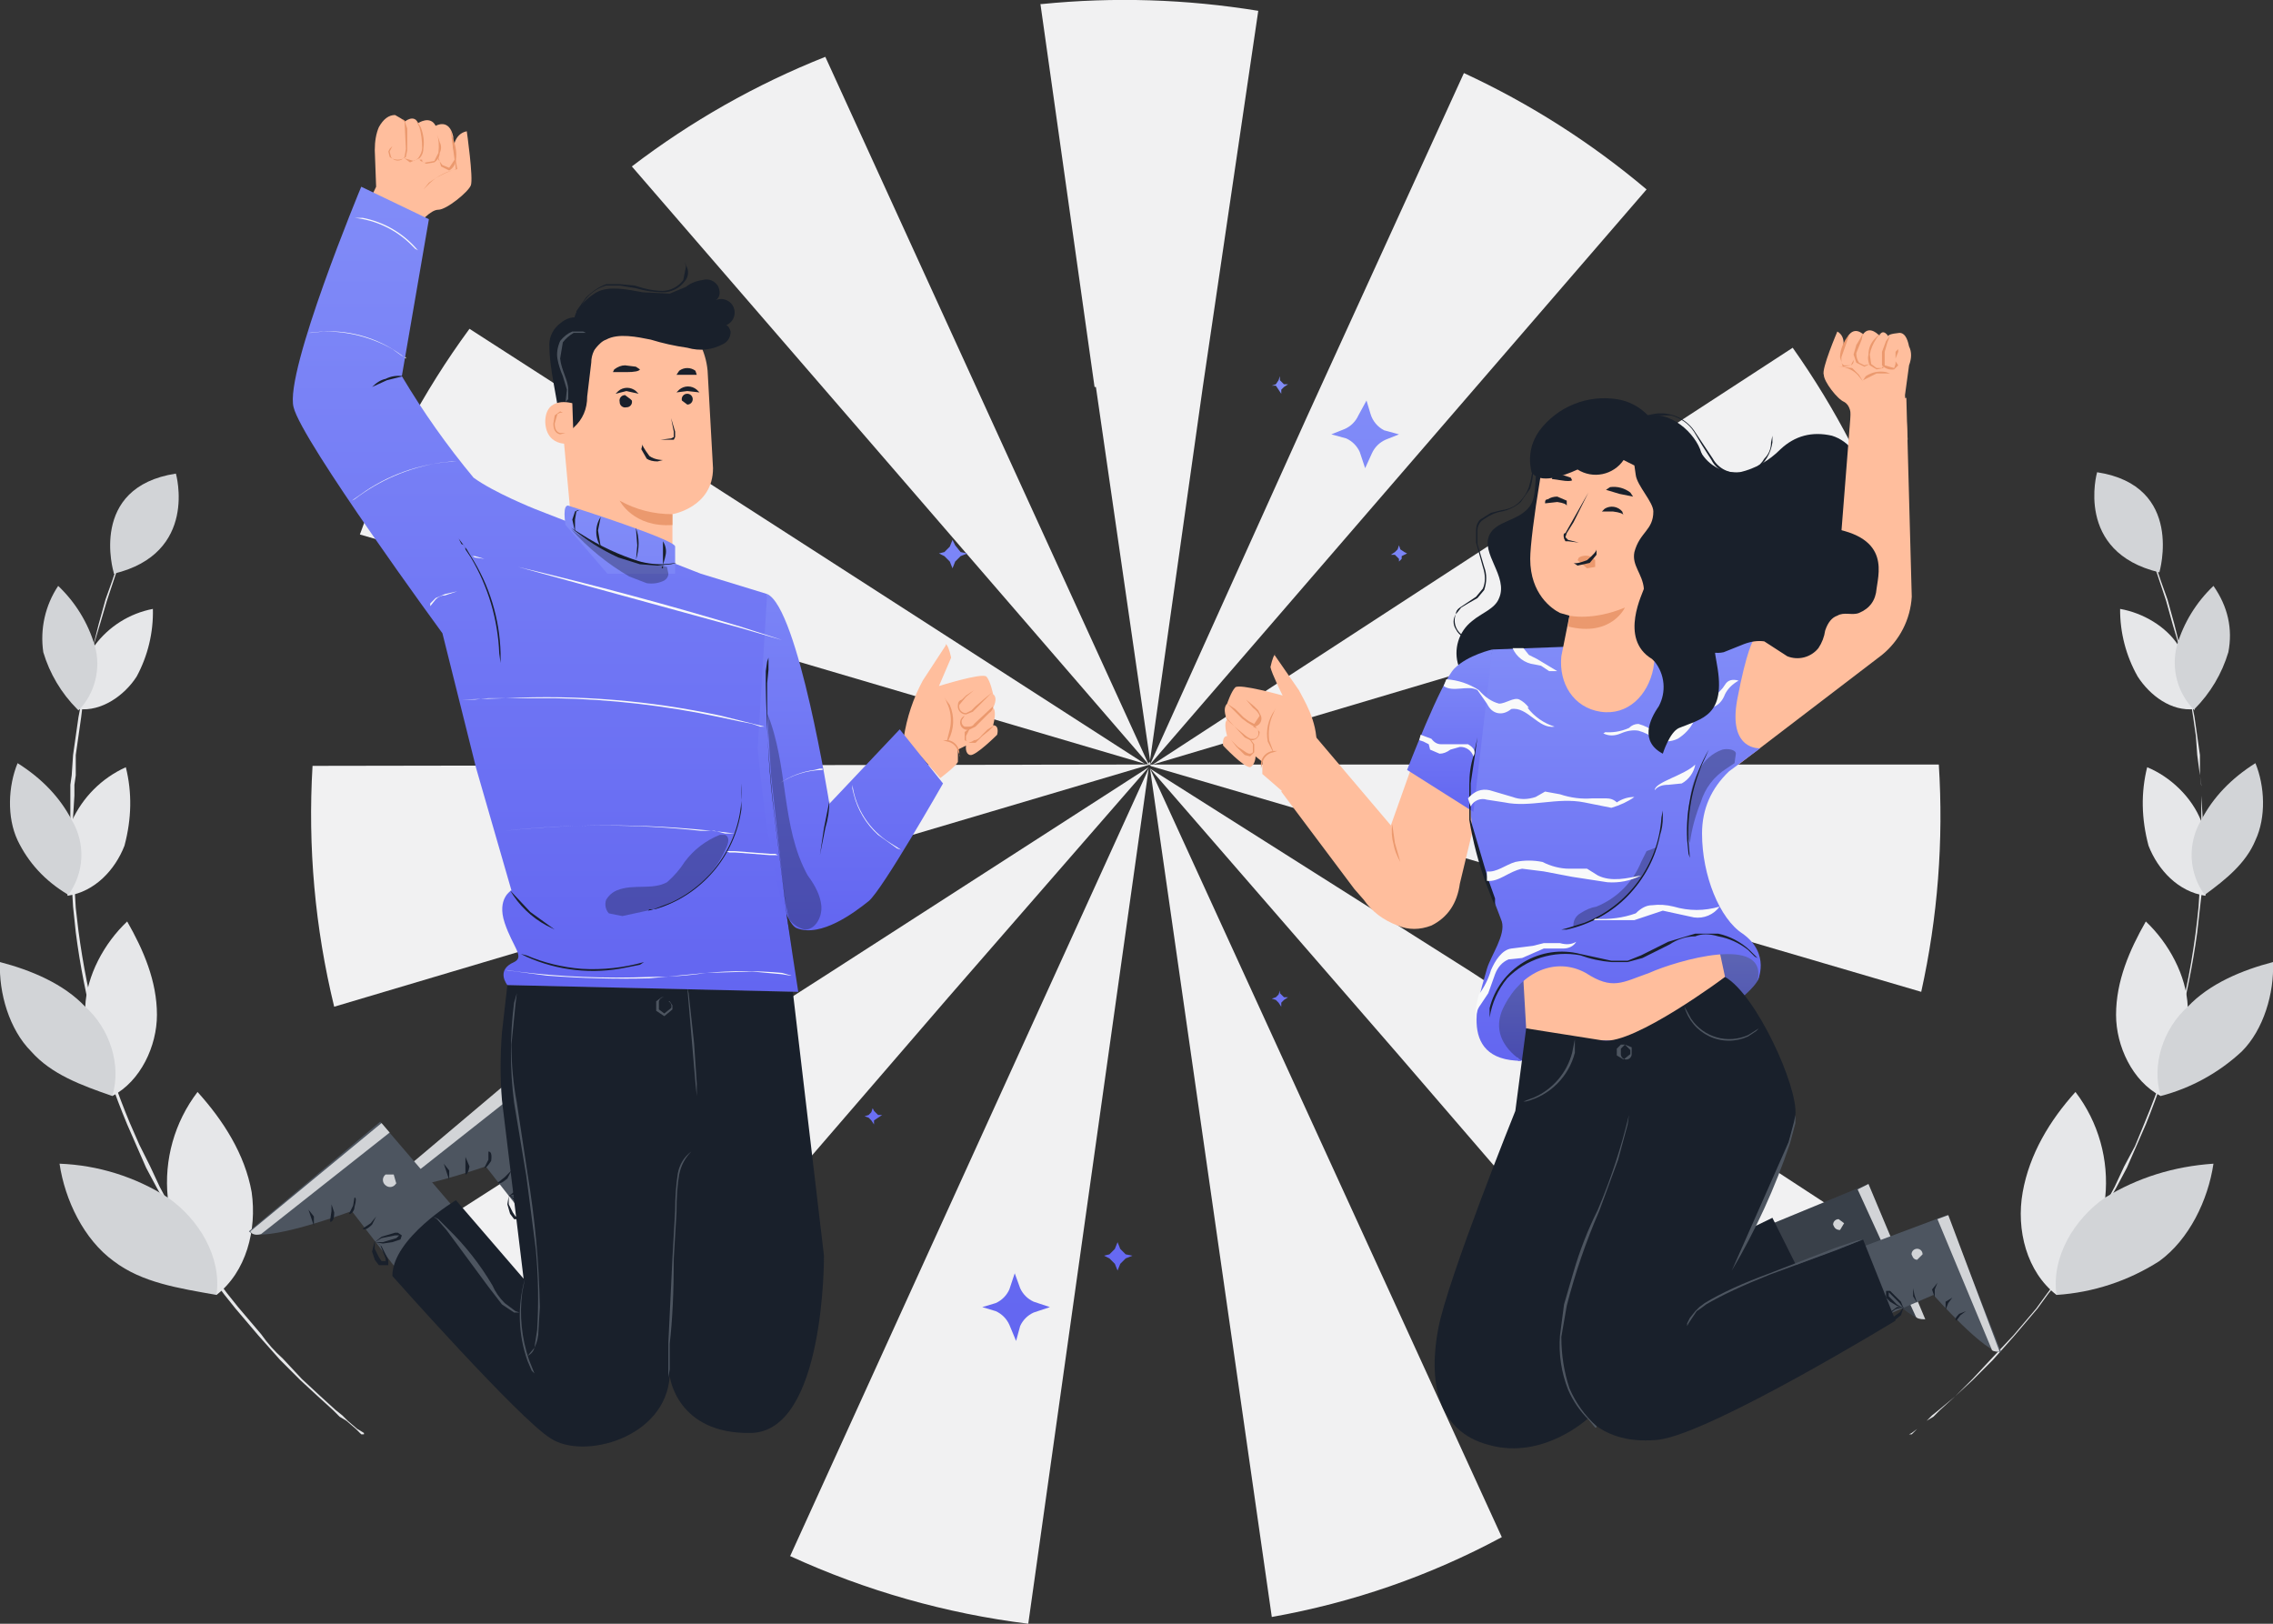 <svg width="168" height="120" viewBox="0 0 168 120" fill="none" xmlns="http://www.w3.org/2000/svg">
<rect x="0" y="0" width="168" height="120" fill="#333333" stroke="none"/>
<g clip-path="url(#clip0_5_889)">
<path d="M141.1 106H141.3L141.7 105.6L142.4 105L142.8 104.6L143.3 104.2L144.5 103.2L145.8 101.9L147.2 100.4L148.8 98.7L150.5 96.7L151.3 95.6L152.2 94.4L153 93.2L153.4 92.6L153.9 91.9L154.7 90.6L155.5 89.2L156.3 87.7L157 86.2L157.8 84.7L158.5 83C160.63 77.898 161.978 72.504 162.5 67L162.6 65.4V63.7L162.7 62V58.1L162.6 57.3L162.4 55.8L162.3 54.4L162.1 53L161.7 50.5L161.2 48.2L160.6 46.2L160.1 44.4L159.6 42.9L159.4 42.3L158.9 40.9L159.3 41.7L159.5 42.3L159.7 42.9L160.2 44.3L160.7 46.1L161.2 48.1L161.7 50.4L162.2 53L162.4 54.4L162.6 55.8V57.3L162.7 58V58.8L162.8 60.4V65.4L162.6 67.1L162.4 68.9C161.733 73.767 160.467 78.5 158.6 83.1L157.9 84.7L157.2 86.3L156.4 87.8L155.6 89.2L154.8 90.7L153.9 92L153.5 92.6L153.1 93.3L152.3 94.5L151.4 95.6L150.6 96.7L148.9 98.7L147.3 100.5L145.8 102L144.5 103.2L143.4 104.2L142.9 104.7L142.4 105L141.7 105.6L141.3 105.9L141.1 106Z" fill="#E6E7E9"/>
<path d="M152 95.7C149.8 94 149 90.9 149.5 88.1C150 85.3 151.5 82.8 153.4 80.7C155.099 82.925 155.886 85.715 155.6 88.5C155.3 91.2 153.7 93.4 152 95.7Z" fill="#E6E7E9"/>
<path d="M152 95.7C151.6 92.9 153.3 90.1 155.6 88.5C158 87.033 160.667 86.2 163.6 86C163.2 88.7 161.8 91.6 159.6 93.2C157.319 94.663 154.704 95.524 152 95.7Z" fill="#D2D4D7"/>
<path d="M159.7 81C157.6 79.9 156.4 77.3 156.4 75C156.4 72.5 157.4 70.2 158.6 68.1C160.3 69.7 161.6 72.1 161.7 74.4C161.567 76.667 160.9 78.867 159.7 81Z" fill="#E6E7E9"/>
<path d="M159.7 81C159 78.7 159.9 76 161.7 74.4C163.3 72.7 165.7 71.7 168 71.1C168.1 73.4 167.3 76.1 165.7 77.7C164.004 79.28 161.942 80.414 159.7 81Z" fill="#D2D4D7"/>
<path d="M163 66.2C161 65.9 159.5 64.3 158.8 62.5C158.267 60.5 158.233 58.567 158.7 56.7C160.4 57.4 162 58.9 162.7 60.7C163.4 62.5 163.2 64.2 163 66.2Z" fill="#E6E7E9"/>
<path d="M163 66.2C162.396 65.403 162.044 64.444 161.991 63.446C161.938 62.448 162.184 61.456 162.7 60.6C163.567 58.933 164.9 57.533 166.7 56.4C167.4 58.1 167.5 60.4 166.7 62.1C166 63.8 164.5 65 163 66.1" fill="#D2D4D7"/>
<path d="M162.2 52.4C160.5 52.6 158.9 51.4 158 50C157.136 48.476 156.688 46.752 156.7 45C158.4 45.3 160.1 46.3 161 47.7C161.78 49.144 162.192 50.759 162.2 52.4Z" fill="#E6E7E9"/>
<path d="M162.2 52.5C161.583 51.883 161.139 51.115 160.911 50.273C160.683 49.431 160.679 48.544 160.9 47.7C161.399 46.022 162.33 44.505 163.6 43.3C164.667 44.833 165.033 46.467 164.7 48.2C164.227 49.785 163.368 51.228 162.2 52.4M159.6 42.3C159.6 42.3 161.5 35.9 155 34.9C155 34.9 153.3 40.8 159.6 42.3Z" fill="#D2D4D7"/>
<path d="M76.9 0.3L80.9 28.6H81L85 56.2L88.9 28.6L93 0.8C87.667 -0.067 82.333 -0.233 77 0.3M121.7 14C117.604 10.543 113.064 7.651 108.2 5.4L96.6 30.8L85 56.5L121.7 14Z" fill="#F1F1F2"/>
<path d="M58 48.6L84.8 56.5H84.7H84.9L85.1 56.6H85L112 64.5L142 73.3C143.221 67.789 143.659 62.133 143.3 56.5H85H85.2H85.1H85.3H85.2L140 40.2C138.2 35.067 135.7 30.233 132.5 25.7L85.2 56.5H85V56.3L84.9 56.4V56.5L84.8 56.3V56.5H84.7L34.7 24.3C31.283 28.951 28.555 34.07 26.6 39.5L58 48.6Z" fill="#F1F1F2"/>
<path d="M66.5 35.2L84.9 56.5L73.2 30.9L61 4.2C55.884 6.231 51.073 8.957 46.7 12.3L66.5 35.2ZM108.7 71.8L85 56.8L103.4 78L125.2 103.3C129.4 99.3 132.933 94.7 135.8 89.5L108.7 71.8ZM84.9 56.7L61.3 71.9L31.5 91C34.633 96.333 38.5 101 43.1 105L70.1 73.7L84.9 56.7ZM58 64.5L85 56.5L23.1 56.6C22.742 62.58 23.281 68.58 24.7 74.4L58 64.5ZM84.9 56.8L58.4 115C63.977 117.557 69.912 119.243 76 120L84.9 56.8ZM85 56.8L94 119.5C100 118.433 105.667 116.467 111 113.6L85 56.8Z" fill="#F1F1F2"/>
<path d="M26.9 106H26.7L26.3 105.6L25.6 105L25.1 104.7L24.6 104.2L23.5 103.2L22.2 102L20.7 100.5L19.1 98.7L17.4 96.7L16.6 95.7L15.7 94.5L14.9 93.3L14.5 92.6L14.1 92L13.2 90.6L12.4 89.2L11.6 87.8L10.8 86.3L10.1 84.7L9.4 83.1C7.504 78.558 6.226 73.782 5.6 68.9L5.4 67L5.3 65.3L5.2 63.6V58L5.3 57.3L5.4 55.8L5.6 54.4L5.8 53L6.3 50.4L6.8 48.1L7.3 46.1L7.8 44.3L8.3 42.9L8.5 42.3L8.7 41.7L9.1 40.9L8.8 41.8L8.6 42.3L8.4 42.9L7.9 44.4L7.4 46.1L6.8 48.1L6.3 50.5L6 53L5.8 54.4L5.6 55.8V57.3L5.5 58V58.8L5.4 60.4V63.7L5.5 65.4L5.6 67.1L5.8 68.8C6.467 73.8 7.733 78.533 9.6 83L10.3 84.6L11.1 86.2L11.8 87.7L12.6 89.2L13.4 90.6L14.3 91.9L14.7 92.6L15.1 93.2L15.9 94.4L16.8 95.6L17.6 96.6L19.3 98.6C19.767 99.267 20.3 99.867 20.9 100.4L22.3 101.9L23.7 103.2L24.8 104.2L25.3 104.6L25.7 105L26.4 105.6L26.9 105.9V106Z" fill="#E6E7E9"/>
<path d="M16 95.7C18.2 94 19 90.9 18.6 88.1C18.1 85.3 16.5 82.8 14.6 80.7C12.901 82.925 12.114 85.715 12.4 88.5C12.7 91.2 14.3 93.4 16 95.7Z" fill="#E6E7E9"/>
<path d="M16 95.7C16.4 92.9 14.7 90.1 12.4 88.5C10.003 86.971 7.241 86.108 4.4 86C4.8 88.7 6.2 91.6 8.4 93.2C10.5 94.8 13.2 95.2 16 95.7Z" fill="#D2D4D7"/>
<path d="M8.3 81C10.4 79.9 11.6 77.3 11.6 75C11.6 72.5 10.6 70.2 9.4 68.1C7.7 69.7 6.4 72.1 6.3 74.4C6.433 76.667 7.1 78.867 8.3 81Z" fill="#E6E7E9"/>
<path d="M8.3 81C9 78.7 8.1 76 6.3 74.4C4.7 72.7 2.3 71.7 -1.1256e-05 71.1C-0.1 73.4 0.7 76.1 2.3 77.7C3.8 79.4 6 80.2 8.3 81Z" fill="#D2D4D7"/>
<path d="M5 66.2C7 65.9 8.5 64.3 9.2 62.5C9.733 60.5 9.767 58.567 9.3 56.7C7.524 57.502 6.102 58.924 5.3 60.7C4.6 62.4 4.8 64.2 5 66.2Z" fill="#E6E7E9"/>
<path d="M5 66.2C5.604 65.403 5.956 64.444 6.009 63.446C6.062 62.448 5.816 61.456 5.3 60.6C4.433 58.933 3.1 57.533 1.3 56.4C0.6 58.1 0.5 60.4 1.3 62.1C2.1 63.767 3.333 65.1 5 66.1" fill="#D2D4D7"/>
<path d="M5.8 52.4C7.5 52.6 9.2 51.4 10.1 50C10.929 48.466 11.343 46.743 11.3 45C9.579 45.33 8.045 46.294 7 47.7C6.22 49.144 5.808 50.759 5.8 52.4Z" fill="#E6E7E9"/>
<path d="M5.8 52.5C7 51.3 7.5 49.4 7 47.7C6.501 46.022 5.57 44.505 4.3 43.3C3.34 44.741 2.948 46.487 3.2 48.2C3.673 49.785 4.532 51.228 5.7 52.4M8.4 42.3C8.4 42.3 6.5 36 13 35C13 35 14.7 40.9 8.4 42.4" fill="#D2D4D7"/>
<path d="M121.5 43.3C121.325 44.248 121.407 45.227 121.738 46.133C122.069 47.038 122.636 47.839 123.382 48.452C124.127 49.064 125.022 49.466 125.975 49.615C126.928 49.764 127.903 49.655 128.8 49.3C131.1 48.3 132.6 46 134.9 45.3L138 44.6C138.602 44.383 139.144 44.024 139.579 43.554C140.014 43.085 140.33 42.517 140.5 41.9C140.8 40.7 140.2 39.3 139 38.9C138.333 38.7 137.733 38.4 137.2 38C136.6 37.2 137.3 36.2 137.5 35.3C137.7 33.9 136.7 32.6 135.4 32.2C133.933 31.867 132.667 32.2 131.6 33.2C130.733 34.067 129.733 34.633 128.6 34.9C128.023 34.957 127.443 34.845 126.928 34.579C126.413 34.313 125.987 33.903 125.7 33.4" fill="#19202B"/>
<path d="M131 32.2V32.7C130.944 33.097 130.808 33.478 130.602 33.821C130.396 34.165 130.123 34.464 129.8 34.7L128.8 35.1C128.267 35.1 127.833 35.033 127.5 34.9C127.033 34.7 126.7 34.4 126.5 34L125.8 32.9L125.2 31.9C124.8 31.3 124.233 30.9 123.5 30.7H121.7L122.2 30.6C122.762 30.493 123.344 30.549 123.875 30.762C124.407 30.974 124.867 31.335 125.2 31.8L126.6 33.9C126.802 34.265 127.113 34.557 127.49 34.737C127.866 34.916 128.289 34.973 128.7 34.9C129.046 34.894 129.384 34.799 129.682 34.624C129.98 34.449 130.227 34.199 130.4 33.9C130.733 33.567 130.9 33.167 130.9 32.7L131 32.2Z" fill="#19202B"/>
<path d="M136.8 30.4L135.8 43.1L127.1 48.7L128.5 56.5L139.1 48.4C139.745 47.875 140.273 47.221 140.652 46.481C141.031 45.741 141.251 44.93 141.3 44.1L140.9 29.4" fill="#FFBE9D"/>
<path d="M135.8 24.5C135.8 24.5 134.6 27.3 134.8 27.7C134.8 28.2 135.8 29.5 136.3 29.7C137.2 30.2 136.6 32 136.7 32.3L141 32.5L140.8 29.2L141.1 27C141.3 26.467 141.3 26 141.1 25.6C140.967 24.933 140.733 24.6 140.4 24.6C139.733 24.667 139.467 24.767 139.6 24.9C139.6 24.9 139.2 24.2 138.9 24.8C138.9 24.8 138.2 24 137.7 24.7C137.7 24.7 137 24 136.5 25L136.2 25.8C136.2 25.8 136.5 24.9 135.8 24.5Z" fill="#FFBE9D"/>
<path d="M137.7 28.2L137.3 27.7C137.105 27.501 136.872 27.345 136.613 27.242C136.355 27.139 136.078 27.09 135.8 27.1H136.1L136.9 27.2L137.4 27.7L137.7 28.2ZM140.3 25.8V26L140.1 26.5V26.7L140.3 27L140 27.3C139.837 27.328 139.669 27.316 139.512 27.264C139.355 27.211 139.213 27.121 139.1 27V26L139.4 25.2L139.7 24.8L139.5 25.3L139.3 26V27L140 27.2L140.1 26.9V26L140.3 25.8Z" fill="#EB996E"/>
<path d="M139.2 27V27.2L138.7 27.3L138.2 27C138.067 26.733 138.033 26.467 138.1 26.2C138.1 25.733 138.267 25.333 138.6 25L139 24.6L138.7 25C138.433 25.4 138.267 25.8 138.2 26.2L138.3 26.9L138.7 27.2H139.1L139.2 27Z" fill="#EB996E"/>
<path d="M138.2 26.9L137.8 27.1L137.2 26.8L137 26.2L137.2 25.5L137.5 25L137.7 24.6L137.6 25.1L137.2 26.1C137.2 26.367 137.267 26.6 137.4 26.8L137.8 27L138.2 26.9ZM137 26.5V26.7C137 26.833 136.933 26.933 136.8 27L136.2 27.1L136 26.4C136 26 136.133 25.567 136.4 25.1L136.7 24.7L136.1 26.4V26.7C136.1 26.833 136.167 26.933 136.3 27H136.8L137 26.6M139.7 27.6H138.7L137.7 28.1L137.9 27.8C138.34 27.505 138.88 27.397 139.4 27.5L139.7 27.6Z" fill="#EB996E"/>
<path d="M113 52C110.4 52.2 108.2 50.3 107.8 49.2C107.607 48.614 107.6 47.983 107.779 47.392C107.957 46.801 108.314 46.28 108.8 45.9C109.5 45.3 110.5 45 110.8 44.2C111.5 42.6 109.4 40.9 110.1 39.5C110.6 38.5 112.2 38.5 113 37.5C113.6 36.8 113.4 35.6 113.6 34.6C113.9 32.9 115.6 31.6 117.4 31.6C119.2 31.667 120.733 32.4 122 33.8C123.133 35.067 124.033 36.533 124.7 38.2C125.367 39.533 125.633 40.867 125.5 42.2C125.2 44.3 123.3 45.7 121.5 46.7C118.6 48.5 116.4 52.2 113 51.9" fill="#19202B"/>
<path d="M108.9 47.3H108.7L108.2 47.1C107.933 46.967 107.733 46.767 107.6 46.5C107.492 46.337 107.435 46.145 107.435 45.95C107.435 45.755 107.492 45.563 107.6 45.4C107.6 45.2 107.7 45.033 107.9 44.9L108.5 44.5L109.1 44.1L109.6 43.5C109.8 43.033 109.8 42.5 109.6 41.9L109.1 40.1V39.2C109.1 38.867 109.2 38.6 109.4 38.4L110.2 37.9L111 37.7C111.533 37.633 111.967 37.433 112.3 37.1C112.633 36.767 112.867 36.4 113 36C113.2 35.333 113.3 34.7 113.3 34.1C113.367 34.767 113.3 35.433 113.1 36.1L112.4 37.1C112.004 37.453 111.52 37.695 111 37.8C110.533 37.867 110.033 38.1 109.5 38.5C109.3 38.7 109.2 38.933 109.2 39.2V40.2L109.7 41.9C109.9 42.433 109.9 43 109.7 43.6L109.2 44.2L108.5 44.6L108 44.9L107.6 45.4C107.49 45.694 107.49 46.018 107.6 46.312C107.71 46.607 107.924 46.851 108.2 47L108.9 47.3Z" fill="#19202B"/>
<path d="M132.2 95.8L137.2 93.5C137.2 93.5 141.3 97.8 142.2 97.5L138.1 87.5L130.1 90.8L132.2 95.8Z" fill="#4D5560"/>
<path opacity="0.3" d="M132.2 95.8L137.2 93.5C137.2 93.5 141.3 97.8 142.2 97.5L138.1 87.5L130.1 90.8L132.2 95.8Z" fill="#0C1015"/>
<path d="M135.5 90.6C135.484 90.54 135.483 90.477 135.496 90.416C135.509 90.355 135.536 90.298 135.575 90.25C135.614 90.201 135.663 90.163 135.72 90.137C135.776 90.111 135.838 90.098 135.9 90.1L136.3 90.4L136 90.9C135.733 90.9 135.567 90.767 135.5 90.5M138.1 87.5L137.3 87.9L141.6 97.3C141.667 97.433 141.9 97.5 142.3 97.5L138.1 87.5Z" fill="#D2D4D7"/>
<path d="M137.2 93.6V93.1L137.4 92.5L137.1 93L137.2 93.6ZM138.1 94.5L138.3 94L138.6 93.6L138.1 93.9V94.5ZM139.6 94.6L139.1 94.8L138.9 95.3L139.3 94.9L139.6 94.6ZM136 94L135.8 93.5L135.7 93V93.6C135.833 93.933 135.933 94.067 136 94ZM135 94.5L134.8 94L134 93.2L133.7 93.3V93.8L134.5 94.3L135 94.5ZM135 94.5L134.5 94.2L133.8 93.6V93.4H134L134.6 94.1L135 94.5Z" fill="#19202B"/>
<path d="M135 94.4H134.5L133.8 95L133.6 95.5L133.9 95.6H134.1L134.4 95.4C134.6 95.4 134.733 95.267 134.8 95L135 94.4ZM135 94.4L134.7 94.8C134.7 95 134.567 95.133 134.3 95.2L134 95.3H133.8L133.9 95L134.6 94.5L135 94.4ZM132.8 93.6L131 90L127.7 91.6L124.5 97.8L132.8 93.6Z" fill="#19202B"/>
<path d="M137.8 97.9L142.9 95.7C142.9 95.7 146.9 100.2 147.9 99.9L143.9 89.8L135.9 92.8L137.8 97.9Z" fill="#4D5560"/>
<path d="M141.3 92.8C141.285 92.747 141.281 92.692 141.288 92.638C141.296 92.584 141.314 92.532 141.342 92.485C141.37 92.438 141.407 92.398 141.452 92.366C141.496 92.334 141.547 92.312 141.6 92.3C141.66 92.284 141.723 92.283 141.784 92.296C141.845 92.309 141.902 92.336 141.95 92.375C141.999 92.414 142.037 92.463 142.063 92.52C142.089 92.576 142.102 92.638 142.1 92.7L141.7 93.1C141.5 93.1 141.367 92.967 141.3 92.7M144 89.8L143.2 90.1L147.2 99.7C147.2 99.833 147.4 99.9 147.8 99.9L144 89.8Z" fill="#D2D4D7"/>
<path d="M143 95.9V95.3L143.2 94.8L142.8 95.3L143 95.9ZM143.8 96.8L144 96.3L144.3 95.9L143.8 96.2V96.8ZM145.3 96.9L144.8 97.1C144.533 97.367 144.467 97.533 144.6 97.6L144.9 97.2L145.3 96.9ZM141.7 96.3L141.5 95.7L141.4 95.2V95.8L141.7 96.3ZM140.7 96.7L140.5 96.2L139.7 95.4H139.4V95.9L139.7 96.2L140.2 96.5L140.7 96.7ZM140.7 96.7L140.2 96.4L139.6 95.8V95.5L139.7 95.6L140.4 96.3L140.7 96.7Z" fill="#19202B"/>
<path d="M140.7 96.6H140.2L139.4 97.2L139.3 97.6L139.5 97.8H139.7L140 97.6L140.5 97.2L140.7 96.6ZM140.7 96.6L140.4 97L139.7 97.5H139.5L139.6 97.2L139.8 97C140 96.8 140.167 96.7 140.3 96.7L140.7 96.6Z" fill="#19202B"/>
<path d="M112.2 78.4C112.2 78.4 124.9 76.6 127.5 74.7C130.1 72.8 130 72.2 130 72.2C130 72.2 130.4 70.2 128.8 69.9C127.2 69.6 119.8 71.7 119.8 71.7L115.3 70.7L111.7 72.7L109.2 75.7C109.2 75.7 109.9 77.5 110.9 77.8L112.2 78.2" fill="url(#paint0_linear_5_889)"/>
<path opacity="0.3" d="M112.2 78.4C112.2 78.4 124.9 76.6 127.5 74.7C130.1 72.8 130 72.2 130 72.2C130 72.2 130.4 70.2 128.8 69.9C127.2 69.6 119.8 71.7 119.8 71.7L115.3 70.7L111.7 72.7L109.2 75.7C109.2 75.7 109.9 77.5 110.9 77.8L112.2 78.2" fill="#0C1015"/>
<path d="M112.8 76L112.6 72.5C112.6 72.5 113.5 71.1 115.2 71.1C116.9 71.1 119.5 71.8 119.5 71.8L126.9 69.4L127.5 72.2C127.5 72.2 121.9 76.9 119 76.9C116.867 76.9 114.8 76.6 112.8 76ZM105.8 68.4C104.933 68.733 104.1 68.733 103.3 68.4C102.233 68 101.4 67.367 100.8 66.5L100.1 65.7L94.7 58.5L97.2 54.4L102.8 61L104.4 56.5L109.2 59.9L107.9 65.3C107.7 66.767 107 67.8 105.8 68.4Z" fill="#FFBE9D"/>
<path d="M94.2 48.4L96 51C96.3 51.6 97.4 53.3 97.3 55.1L94.8 58.5L93.3 57.2V56.3L92.8 55.9C92.8 55.9 92.8 56.5 92.4 56.7C91.9 56.7 90.4 55.1 90.4 55.1C90.4 55.1 90.3 54.4 90.7 54.4C90.7 54.4 90.4 53.4 90.7 53.2C90.7 53.2 90.3 52.4 90.7 52C90.7 52 91 51.1 91.3 50.8C91.6 50.5 94.8 51.4 94.8 51.4C94.8 51.4 94 49.8 93.9 49.3C94.033 48.7 94.167 48.367 94.3 48.3" fill="#FFBE9D"/>
<path d="M92.3 54.5L92.4 54.6L92.7 55V55.6L92.4 55.9L92 55.8L91.4 55.2L91 54.7L91.5 55.2L92.1 55.6C92.3 55.733 92.467 55.733 92.6 55.6V55L92.4 54.7L92.3 54.5ZM92.1 51.7L92.7 52.2L93 52.5L93.2 52.9C93.231 52.986 93.242 53.077 93.232 53.167C93.222 53.258 93.192 53.344 93.144 53.422C93.096 53.498 93.031 53.564 92.954 53.612C92.877 53.66 92.79 53.69 92.7 53.7L92.2 53.4L91.8 53.1L91.2 52.5L90.7 52L91.3 52.4L91.9 53L92.3 53.3L92.7 53.5L93.1 52.9C93.033 52.7 92.867 52.5 92.6 52.3L92.1 51.7Z" fill="#EB996E"/>
<path d="M92.6 53.7H92.8L93.1 54.1C93.101 54.188 93.083 54.275 93.047 54.355C93.011 54.435 92.957 54.507 92.891 54.564C92.824 54.621 92.745 54.663 92.66 54.687C92.576 54.71 92.487 54.715 92.4 54.7L92 54.5L90.6 53C90.6 53.133 91.1 53.6 92.1 54.4L92.4 54.6H92.7C92.753 54.588 92.804 54.566 92.848 54.534C92.893 54.502 92.93 54.462 92.958 54.415C92.986 54.368 93.004 54.316 93.012 54.262C93.019 54.208 93.015 54.153 93 54.1C93 53.9 92.933 53.8 92.8 53.8L92.6 53.7ZM93.2 56.8V56.4C93.222 56.169 93.324 55.953 93.488 55.788C93.653 55.624 93.869 55.522 94.1 55.5V55.6L93.7 54.8C93.624 54.403 93.629 53.994 93.715 53.599C93.801 53.204 93.966 52.83 94.2 52.5L94.3 52.3L94 53C93.8 53.533 93.733 54.1 93.8 54.7L94.1 55.5H94.4L94.1 55.6C93.901 55.637 93.719 55.733 93.576 55.876C93.433 56.019 93.337 56.202 93.3 56.4L93.2 56.8ZM103.5 63.7C103.233 63.233 103.067 62.8 103 62.4C102.867 61.933 102.833 61.433 102.9 60.9L103.1 62.3L103.5 63.7Z" fill="#EB996E"/>
<path d="M112.8 76L112 82.1C112 82.1 107 94.5 106.3 98.2C105.6 101.9 106.1 105.8 110.1 106.8C114.1 107.9 117.4 104.8 117.4 104.8C117.4 104.8 118.8 106.8 122.6 106.4C126.5 105.9 140.1 97.6 140.1 97.6L137.7 91.6L127.2 95.6C127.2 95.6 132.5 85.1 132.7 82.4C132.9 80.3 129.8 73.5 127.5 72.2C127.5 72.2 120.8 77.2 118.5 76.9L112.8 76Z" fill="#19202B"/>
<path d="M120.4 82.4L120.3 83.1L119.6 85.7L118.2 89.5C117.217 91.767 116.415 94.107 115.8 96.5L115.4 98.8C115.4 100.133 115.6 101.4 116 102.6C116.456 103.667 117.138 104.623 118 105.4V105.5H118.1H117.9L117.4 104.9C116.764 104.269 116.255 103.523 115.9 102.7C115.399 101.429 115.194 100.062 115.3 98.7L115.6 96.4L116.3 94C116.767 92.4 117.367 90.867 118.1 89.4C119.061 87.135 119.83 84.793 120.4 82.4ZM137.7 91.6L137.2 91.8L135.7 92.4L130.8 94.2C128.8 95 127.233 95.733 126.1 96.4L125.7 96.7L125.4 96.9L125 97.5L124.8 97.8L124.7 98V97.8L124.9 97.4L125.3 96.9L125.6 96.6L126 96.3C127.2 95.567 128.8 94.833 130.8 94.1L135.7 92.2L137.2 91.7L137.7 91.6Z" fill="#4D5560"/>
<path d="M132.7 82.4V83L132.3 84.5C131.202 87.776 129.761 90.927 128 93.9L132.2 84.4L132.6 82.9L132.7 82.4ZM130 76L129.8 76.2L129.2 76.6C128.751 76.806 128.263 76.912 127.769 76.91C127.275 76.908 126.787 76.799 126.34 76.589C125.893 76.38 125.496 76.076 125.179 75.698C124.861 75.32 124.629 74.877 124.5 74.4L125 75.3C125.448 75.962 126.114 76.444 126.882 76.664C127.65 76.883 128.47 76.825 129.2 76.5L130 76ZM116.4 76.8V77.8C116.177 78.668 115.726 79.459 115.092 80.093C114.459 80.726 113.667 81.177 112.8 81.4H112.6L113.4 81.1C114.084 80.795 114.691 80.34 115.176 79.769C115.66 79.198 116.01 78.525 116.2 77.8L116.4 76.8ZM120.1 77.2L119.8 77.5V77.9C119.8 78.006 119.842 78.108 119.917 78.183C119.992 78.258 120.094 78.3 120.2 78.3C120.306 78.3 120.408 78.258 120.483 78.183C120.558 78.108 120.6 78.006 120.6 77.9V77.4L120.1 77.2ZM120.1 77.2L120.5 77.6V77.9L120 78.3L119.5 78V77.5L119.8 77.2H120.1Z" fill="#4D5560"/>
<path d="M115.7 47.8L110.3 48C110.3 48 108.5 55 108.7 59.7C108.7 62.6 110.5 66.7 111 68.1C111.3 69.1 110.2 70.6 109.9 71.6C109.5 73.2 107.4 78.4 112.5 78.4C112.5 78.4 109.8 76.9 111.2 74.3C112.5 71.8 115 70.7 117.2 71.9C119.2 73.2 119.9 72.6 121.9 71.9C123.9 71 130.7 69 129.9 72.5C129.9 72.5 130.9 70.5 128.8 69C127.1 67.9 125.8 64.7 125.8 61.6C125.8 59.8 126.467 58.267 127.8 57L130.1 55.3C130.1 55.3 127.7 55.5 128.4 51.7C129.1 48 129.6 47.3 129.6 47.3L125 48.8H122L115.7 47.8Z" fill="url(#paint1_linear_5_889)"/>
<path d="M104 56.9C104 56.9 106.5 50.4 107.5 49.4C108.5 48.4 110.3 48 110.3 48L108.9 60L104 56.9Z" fill="url(#paint2_linear_5_889)"/>
<path d="M110.5 66.9L110.3 66.5L109.8 65.2C109.267 63.733 108.867 62.2 108.6 60.6V58C108.6 57.2 108.7 56.5 108.9 55.9L109.2 54.5L109 55.9L108.7 57.9V60.6L110 65L110.5 66.4V66.9ZM124.9 63.4L124.8 63.1L124.7 62.1C124.567 59.758 125.123 57.429 126.3 55.4L125.8 56.5C125.043 58.301 124.701 60.249 124.8 62.2L124.9 63.4Z" fill="#19202B"/>
<path opacity="0.3" d="M124.9 62.3C125.033 61.3 125.3 60.3 125.7 59.3C126.033 58.233 126.667 57.4 127.6 56.8L128.2 56.4L128.3 55.7C128.3 55.4 127.7 55.3 127.3 55.4C126.559 55.658 125.949 56.197 125.6 56.9C125.2 57.567 124.967 58.333 124.9 59.2C124.7 60.133 124.667 61.067 124.8 62" fill="#0C1015"/>
<path d="M129.9 70.8L129.7 70.7L129.2 70.2C128.559 69.692 127.804 69.348 127 69.2C126.333 69 125.767 69 125.3 69.2C124.633 69.2 124 69.4 123.4 69.8L121.4 70.8L120.3 71.1H119.1C118.3 71.033 117.533 70.867 116.8 70.6C115.829 70.417 114.829 70.477 113.887 70.773C112.945 71.07 112.091 71.594 111.4 72.3C110.714 73.132 110.265 74.134 110.1 75.2V75.4V74.5C110.275 73.796 110.588 73.134 111.02 72.552C111.452 71.969 111.995 71.478 112.618 71.106C113.24 70.734 113.931 70.489 114.648 70.385C115.366 70.281 116.097 70.32 116.8 70.5L119.1 71H120.3L121.3 70.6L123.3 69.6L125.3 69H127C127.859 69.191 128.652 69.605 129.3 70.2L129.9 70.8ZM122.9 59.9V60.4C122.9 60.867 122.833 61.3 122.7 61.7C122.352 63.41 121.515 64.982 120.29 66.225C119.065 67.468 117.505 68.328 115.8 68.7H115.4L115.8 68.6L117.1 68.2C118.693 67.576 120.076 66.511 121.085 65.13C122.095 63.748 122.69 62.108 122.8 60.4L122.9 59.9Z" fill="#19202B"/>
<path opacity="0.3" d="M122.5 62.6L121.7 62.9L121.3 63.7C120.998 64.443 120.551 65.117 119.984 65.684C119.417 66.251 118.743 66.698 118 67C117.6 67.067 117.2 67.233 116.8 67.5C116.627 67.598 116.486 67.745 116.397 67.924C116.308 68.102 116.274 68.302 116.3 68.5C116.3 68.5 118.8 68 120.5 66C122.2 64 122.4 62.7 122.4 62.7" fill="#0C1015"/>
<path d="M113 52.3C112.8 52.033 112.567 51.833 112.3 51.7C111.9 51.5 111.3 52 110.8 52C110.267 51.867 109.767 51.533 109.3 51C108.582 50.532 107.755 50.257 106.9 50.2L106.7 50.7C107.4 51.2 108.5 50.6 109.2 51L109.9 52C110.1 52.4 110.367 52.633 110.7 52.7C111.033 52.767 111.367 52.667 111.7 52.4C112.9 52.2 113.7 53.9 114.9 53.7C114.104 53.453 113.405 52.964 112.9 52.3M108.5 59C108.967 58.467 109.5 58.267 110.1 58.4L111.8 58.9C112.333 59.1 112.9 59.1 113.5 58.9L114.2 58.5L115.3 58.7C116.1 58.967 116.9 59.067 117.7 59H118.7C119.033 59 119.3 59.1 119.5 59.3C119.9 59.033 120.333 58.9 120.8 58.9C120.333 59.233 119.767 59.5 119.1 59.7L117.1 59.3C115.1 58.9 113.1 59.7 111.2 59.3L109.9 59.1C109.673 59.027 109.428 59.037 109.208 59.128C108.988 59.22 108.808 59.387 108.7 59.6M109.9 64.4C110.6 64.5 111.3 63.9 112 63.7C112.667 63.567 113.333 63.567 114 63.7C114.667 64.033 115.333 64.2 116 64.2H117.3L118.1 64.7C119.1 65.2 120.3 64.9 121.3 64.7C120.5 65.1 119.667 65.267 118.8 65.2L116.2 64.8L114.1 64.4L112.5 64.2C111.5 64.4 110.8 65.2 109.9 65.1M117.8 68H120.8L122.9 67.3L125.2 67.8C125.56 67.852 125.926 67.805 126.261 67.664C126.596 67.523 126.886 67.293 127.1 67C125.967 67.333 124.833 67.333 123.7 67C123.167 66.867 122.633 66.833 122.1 66.9C121.7 66.9 121.3 67.1 120.9 67.5C119.967 67.833 118.967 67.967 117.9 67.9M122.3 58.4C122.3 57.8 124.5 57.3 125.3 56.5C125.248 56.793 125.131 57.071 124.958 57.313C124.785 57.555 124.56 57.756 124.3 57.9L123.3 58C122.833 58 122.5 58.133 122.3 58.4ZM118.5 54.2C118.9 54.4 119.333 54.4 119.8 54.2C120.267 54 120.7 53.933 121.1 54C121.567 54.133 121.967 54.333 122.3 54.6C122.566 54.725 122.856 54.79 123.15 54.79C123.444 54.79 123.734 54.725 124 54.6C124.533 54.267 124.933 53.833 125.2 53.3C125.2 53.033 125.333 52.8 125.6 52.6C125.867 52.4 126.167 52.3 126.5 52.3C126.967 52.167 127.3 51.833 127.5 51.3C127.7 50.9 128.033 50.567 128.5 50.3C128.033 50.167 127.7 50.267 127.5 50.6C127.3 50.933 127 51.233 126.6 51.5C126.2 51.767 125.867 51.867 125.6 51.8C125 52.267 124.567 52.833 124.3 53.5C123.633 54.167 122.967 54.367 122.3 54.1C121.967 53.833 121.567 53.633 121.1 53.5C120.833 53.5 120.6 53.6 120.4 53.8C119.8 54.067 119.167 54.167 118.5 54.1H118.7M109.1 75.3C109.1 74.9 109.2 74.567 109.4 74.3L110 73.4L110.5 72C110.7 71.467 111.033 71.1 111.5 70.9L112.5 70.8L114.1 70.1H115.5C115.967 70.1 116.3 69.933 116.5 69.6C116.167 69.8 115.767 69.833 115.3 69.7H114.1L113.3 69.9L111.7 70.1C111 70.2 110.5 71 110.2 71.7C110 72.367 109.7 72.967 109.3 73.5C109.3 73.5 108.9 75 109.1 75.3ZM113.6 48.7L113 48.4L112.6 47.9H111.8C111.938 48.223 112.158 48.504 112.439 48.714C112.72 48.925 113.051 49.058 113.4 49.1L113.9 49.2L114.5 49.6H115.1L113.6 48.7ZM108.5 55H106.5C106.233 55 106 54.867 105.8 54.6L105 54.3L104.9 54.7L105.2 54.8L105.6 55L105.7 55.4L106.4 55.7C106.667 55.7 106.933 55.6 107.2 55.4L107.9 55.2C108.121 55.19 108.338 55.253 108.519 55.38C108.7 55.506 108.834 55.689 108.9 55.9C109.1 55.567 108.967 55.267 108.5 55Z" fill="#F9FAFA"/>
<path d="M126 47.8C126.333 48.2 126.8 48.333 127.4 48.2L128.9 47.6C129.433 47.4 129.933 47.333 130.4 47.4L132.1 48.5C132.497 48.659 132.935 48.687 133.349 48.579C133.763 48.471 134.131 48.233 134.4 47.9C134.667 47.5 134.833 47.067 134.9 46.6C135.1 46 135.4 45.633 135.8 45.5C136.3 45.2 136.9 45.5 137.4 45.3C138.2 44.967 138.633 44.367 138.7 43.5C138.9 42.1 139.7 39.3 134.2 38.9" fill="#19202B"/>
<path d="M124 36.8C124.113 36.112 124.081 35.408 123.906 34.733C123.731 34.059 123.417 33.428 122.984 32.882C122.551 32.336 122.008 31.886 121.391 31.562C120.774 31.238 120.096 31.047 119.4 31C118.057 30.912 116.731 31.339 115.691 32.193C114.651 33.048 113.975 34.266 113.8 35.6C113.4 38 113.1 40.4 113.1 41.3C113.1 43.9 114.7 45 115.3 45.3L116 45.5L115.4 48.5C115.2 50.5 116.3 52.3 118.3 52.6C120.3 52.9 121.8 51.4 122.2 49.4L124 36.8Z" fill="#FFBE9D"/>
<path d="M114.2 37.2L115.1 37.1C115.567 37.167 115.8 37.267 115.8 37.4V37L115.1 36.7C114.833 36.7 114.6 36.767 114.4 36.9C114.267 36.9 114.2 36.967 114.2 37.1M118.4 37.8H119.2C119.733 37.867 120 37.967 120 38.1L119.9 37.8C119.744 37.615 119.527 37.493 119.288 37.456C119.049 37.419 118.804 37.471 118.6 37.6L118.4 37.8ZM116.7 40.1L115.9 39.9L115.7 39.7L115.8 39.4L116.3 38.6L117.4 36.4L115.7 39.4C115.567 39.4 115.533 39.533 115.6 39.8L115.7 40H115.9L116.7 40.1Z" fill="#19202B"/>
<path d="M116 45.5C116 45.5 117.7 45.9 120.1 44.9C120.1 44.9 119.1 47.1 115.9 46.3L116 45.5ZM116.7 41.2C116.852 41.112 117.024 41.066 117.2 41.066C117.376 41.066 117.548 41.112 117.7 41.2L117.9 41.4V41.9L117.3 42L116.6 41.4L116.7 41.2Z" fill="#EB996E"/>
<path d="M118 40.6C118 40.733 117.767 41 117.3 41.4C116.767 41.6 116.433 41.667 116.3 41.6L116.6 41.8L117.5 41.6L118 41V40.6ZM118.7 36.2L119.7 36.5L120.7 36.7L120.5 36.4C120.289 36.237 120.048 36.117 119.79 36.048C119.533 35.98 119.264 35.963 119 36L118.7 36.2ZM114.7 35.4L115.4 35.5C115.8 35.567 116.067 35.567 116.2 35.5L116.1 35.3L115.5 35.1H114.8L114.7 35.4Z" fill="#19202B"/>
<path d="M127.7 44.1L128.1 43.1C128.4 42.3 128.4 40.9 127.9 40C127.4 39.1 126.5 38.4 126.3 37.7C125.8 36.5 126.1 36.2 125.8 33.7C125.6 32.4 123.8 30.4 121.8 30.7C121.188 30.056 120.379 29.633 119.5 29.5C118.431 29.334 117.337 29.46 116.333 29.865C115.33 30.27 114.454 30.938 113.8 31.8C113.133 32.733 112.933 33.767 113.2 34.9C113.8 35.8 115.5 35.2 116.6 34.7C117.147 35.046 117.807 35.167 118.441 35.036C119.075 34.906 119.634 34.534 120 34L120.8 34.4L120.9 35.1C121 35.9 122.2 37.1 122.2 37.8C122.2 39.2 121.2 39.3 120.8 40.8C120.6 41.8 121.4 42.4 121.5 43.5C121.5 43.7 119.6 47.2 122.1 48.7L122.3 48.9C122.669 49.36 122.894 49.918 122.947 50.505C123 51.092 122.88 51.681 122.6 52.2C121.9 53.2 121.2 54.8 122.9 55.7C122.9 55.7 123.4 54.1 124.1 53.8C125.8 53.1 127.6 52.9 126.9 49.1C126.2 45.3 127.1 45.8 127.7 44.1Z" fill="#19202B"/>
<path d="M41.3 28.5L42.6 42.7L49.7 42.2V38C49.7 38 52.7 37.5 52.7 34.6L52.3 27.4C52.234 26.678 52.027 25.976 51.69 25.333C51.353 24.691 50.893 24.122 50.336 23.657C49.778 23.193 49.135 22.843 48.443 22.627C47.75 22.412 47.022 22.334 46.3 22.4C45.578 22.466 44.876 22.673 44.233 23.01C43.591 23.347 43.022 23.807 42.557 24.364C42.093 24.922 41.743 25.565 41.527 26.257C41.312 26.95 41.234 27.678 41.3 28.4" fill="#FFBE9D"/>
<path d="M49.7 38C48.3 38 47 37.667 45.8 37C45.8 37 46.8 39 49.7 38.8V38Z" fill="#EB996E"/>
<path d="M51.2 29.5C51.2 29.606 51.158 29.708 51.083 29.783C51.008 29.858 50.906 29.9 50.8 29.9L50.4 29.6C50.384 29.54 50.383 29.477 50.396 29.416C50.409 29.355 50.436 29.298 50.475 29.25C50.514 29.201 50.563 29.163 50.62 29.137C50.676 29.11 50.738 29.098 50.8 29.1C50.906 29.1 51.008 29.142 51.083 29.217C51.158 29.292 51.2 29.394 51.2 29.5ZM51.7 29L50.8 28.9L50 29L50.2 28.8C50.381 28.645 50.612 28.56 50.85 28.56C51.088 28.56 51.319 28.645 51.5 28.8L51.7 29ZM46.7 29.6C46.715 29.66 46.717 29.723 46.704 29.784C46.691 29.845 46.664 29.902 46.625 29.95C46.586 29.999 46.537 30.037 46.48 30.063C46.424 30.09 46.362 30.102 46.3 30.1C46.24 30.116 46.177 30.117 46.116 30.104C46.055 30.091 45.998 30.064 45.95 30.025C45.901 29.986 45.863 29.937 45.837 29.88C45.81 29.824 45.798 29.762 45.8 29.7C45.784 29.64 45.783 29.577 45.796 29.516C45.809 29.455 45.836 29.398 45.875 29.35C45.914 29.301 45.963 29.263 46.02 29.237C46.076 29.21 46.138 29.198 46.2 29.2L46.6 29.5L46.7 29.6ZM47.2 29.1L46.3 28.9L45.5 29.1L45.7 28.9C45.881 28.745 46.112 28.66 46.35 28.66C46.588 28.66 46.819 28.745 47 28.9L47.2 29.1ZM48.8 32.5L49.6 32.4L49.8 32.3V31.9L49.6 30.9L49.9 31.9V32.3L49.8 32.5H48.8ZM47.5 32.8C47.433 32.867 47.6 33.167 48 33.7C48.4 34 49 34 49 34L48.6 34.1C48.267 34.1 48 34.033 47.8 33.9L47.4 33.2L47.5 32.8ZM47.3 27.3C47.233 27.433 46.9 27.5 46.3 27.5H45.3L45.4 27.3C45.667 27.1 45.933 27 46.2 27L47 27.1L47.3 27.3ZM51.5 27.7H50L50.2 27.4C50.373 27.27 50.584 27.2 50.8 27.2C51.016 27.2 51.227 27.27 51.4 27.4L51.5 27.7ZM44.5 25.2C44.252 25.386 44.05 25.628 43.911 25.906C43.772 26.183 43.7 26.489 43.7 26.8L43.4 29.3C43.4 30.233 43.067 31 42.4 31.6C42.067 31.933 41.733 31.967 41.4 31.7V31.4C41.2 29.3 40.6 27.4 40.6 25.4C40.615 25.107 40.694 24.82 40.833 24.561C40.971 24.302 41.165 24.076 41.4 23.9C41.867 23.5 42.367 23.367 42.9 23.5C43.4 23.7 44 24.6 44.4 25" fill="#19202B"/>
<path d="M42.3 29.8C42.3 29.8 40.3 29.2 40.3 31.2C40.4 33.2 42.4 32.8 42.4 32.7L42.3 29.8Z" fill="#FFBE9D"/>
<path d="M41.8 32H41.4C41.133 31.933 41 31.7 41 31.3L41.2 30.6L41.4 30.5H41.6L41.4 30.4L41 30.7L40.9 31.3C40.9 31.767 41.067 32.033 41.4 32.1L41.8 32Z" fill="#EB996E"/>
<path d="M42.6 24.1C42 23.4 43.2 22.1 44.1 21.6C45 21.1 46.4 21.4 47.5 21.6L49.5 21.7L50.7 21.2C51.033 20.933 51.433 20.767 51.9 20.7C52.127 20.627 52.372 20.637 52.592 20.728C52.812 20.82 52.992 20.987 53.1 21.2C53.3 21.733 53.167 22.1 52.7 22.3C52.827 22.205 52.974 22.141 53.13 22.114C53.287 22.088 53.447 22.098 53.598 22.145C53.749 22.193 53.887 22.275 54 22.386C54.113 22.497 54.199 22.633 54.249 22.784C54.299 22.934 54.312 23.094 54.288 23.251C54.265 23.407 54.204 23.556 54.111 23.685C54.019 23.813 53.897 23.918 53.756 23.99C53.615 24.062 53.458 24.1 53.3 24.1C53.633 23.9 53.867 24.033 54 24.5C54.006 24.681 53.963 24.861 53.875 25.019C53.787 25.178 53.657 25.309 53.5 25.4C52.633 25.867 51.733 25.967 50.8 25.7C49.867 25.567 48.967 25.367 48.1 25.1C47.1 24.9 45.7 24.6 44.8 25.1C44.2 25.3 43.9 26.1 43.5 26.1C43.32 26.046 43.159 25.942 43.035 25.801C42.911 25.659 42.83 25.486 42.8 25.3L42.6 24.1Z" fill="#19202B"/>
<path d="M41.8 29.7L42 29.5V28.8C42 28.1 41.5 27.4 41.4 26.5L41.6 25.3C41.8 25.033 42.067 24.8 42.4 24.6H43.3L43.1 24.5H42.3C41.967 24.633 41.667 24.867 41.4 25.2C41.2 25.667 41.133 26.1 41.2 26.5C41.267 26.9 41.4 27.333 41.6 27.8L41.9 28.8L41.8 29.7Z" fill="#4D5560"/>
<path d="M50.6 19.3L50.7 19.6C50.816 19.784 50.869 20 50.851 20.217C50.833 20.433 50.745 20.638 50.6 20.8C50.414 21.048 50.172 21.25 49.894 21.389C49.617 21.528 49.31 21.6 49 21.6C48.333 21.6 47.667 21.5 47 21.3L45.8 21.1H44.8C44.339 21.234 43.917 21.476 43.569 21.806C43.221 22.137 42.957 22.546 42.8 23L42.6 23.4V23L43.3 22C43.767 21.533 44.267 21.2 44.8 21H45.8L46.9 21.1C47.7 21.367 48.4 21.5 49 21.5C49.293 21.485 49.58 21.406 49.839 21.267C50.099 21.129 50.324 20.935 50.5 20.7L50.7 19.7L50.6 19.3Z" fill="#19202B"/>
<path d="M39.9 91.3L35.9 86.2C35.9 86.2 29.3 88.5 28.5 87.6L38.1 79.6L44.7 87.2L39.9 91.3Z" fill="#4D5560"/>
<path d="M39.2 84V83.4C39.153 83.338 39.093 83.287 39.024 83.253C38.954 83.218 38.878 83.2 38.8 83.2C38.722 83.2 38.646 83.218 38.576 83.253C38.507 83.287 38.447 83.338 38.4 83.4C38.346 83.461 38.308 83.534 38.289 83.613C38.269 83.692 38.27 83.774 38.289 83.853C38.309 83.931 38.348 84.004 38.402 84.065C38.456 84.125 38.524 84.172 38.6 84.2L39.2 84ZM38.1 79.5L38.8 80.3L29.3 87.8C29.3 87.8 28.7 88 28.5 87.6L38.1 79.5Z" fill="#D2D4D7"/>
<path d="M35.8 86.3L36.1 85.7V85.1C36.3 85.1 36.367 85.333 36.3 85.8C36.033 86.2 35.867 86.367 35.8 86.3ZM34.4 86.8V85.5L34.7 86.2C34.633 86.6 34.533 86.8 34.4 86.8ZM32.8 86L33.2 86.5V87.2L33 86.6L32.8 86ZM36.8 87.4L37.3 87L37.8 86.5L37.5 87.1C37.1 87.433 36.867 87.533 36.8 87.4ZM37.6 88.4L38.1 88L39.4 87.7L39.6 87.9V88.2L39.3 88.3L38.3 88.5L37.6 88.4ZM37.6 88.4H38.2L39.2 88.1L39.4 87.9H39.2L38.2 88.2L37.6 88.4Z" fill="#19202B"/>
<path d="M37.6 88.3L38.2 88.7L38.7 89.7L38.6 90.1H38L37.7 89.7L37.5 89L37.6 88.4V89L37.9 89.6L38.1 89.9H38.3V89.7L38 88.7L37.6 88.3Z" fill="#19202B"/>
<path d="M30 94.7L26 89.5C26 89.5 19.3 92 18.4 91L28.1 82.9L34.7 90.6L30 94.7Z" fill="#4D5560"/>
<path d="M29.3 87.5L29.1 86.8H28.5C28.438 86.847 28.387 86.907 28.353 86.976C28.318 87.046 28.3 87.122 28.3 87.2C28.3 87.278 28.318 87.354 28.353 87.424C28.387 87.493 28.438 87.553 28.5 87.6C28.561 87.654 28.634 87.692 28.713 87.711C28.791 87.731 28.874 87.73 28.953 87.711C29.031 87.691 29.104 87.652 29.165 87.598C29.225 87.544 29.272 87.476 29.3 87.4M28.2 83L28.8 83.7L19.3 91.2C19.3 91.2 18.7 91.4 18.5 91L28.2 83Z" fill="#D2D4D7"/>
<path d="M25.8 89.7L26.1 89.1L26.2 88.5C26.333 88.5 26.333 88.733 26.2 89.2C26.2 89.6 25.8 89.8 25.8 89.7ZM24.4 90.2L24.5 89.5V89L24.7 89.6C24.7 90.067 24.6 90.3 24.4 90.3M22.8 89.4L23.2 89.9V90.6L23 90L22.8 89.4ZM26.8 90.8L27.4 90.4L27.8 89.9L27.5 90.5C27.167 90.833 26.933 90.933 26.8 90.8ZM27.7 91.8L28.2 91.4L29.2 91.1H29.4L29.7 91.3L29.6 91.6L29.3 91.7L29 91.8L28.3 91.9L27.7 91.8ZM27.7 91.8H28.3L29.3 91.5L29.5 91.3H29.2L28.2 91.5L27.7 91.8ZM27.7 91.7L28.2 92.1L28.7 93.1V93.5H28L27.7 93.1L27.5 92.5L27.7 91.7ZM27.7 91.7V92.3L28 92.9L28.2 93.2H28.5V93L28.1 92L27.7 91.7Z" fill="#19202B"/>
<path d="M34.5 9.7C34.5 9.7 35 13.2 34.8 13.7C34.6 14.2 33 15.5 32.4 15.5C31.8 15.5 31 16.5 30.8 16.7L26.8 15.9L27.8 13.8L27.7 11.1C27.7 10.433 27.8 9.867 28 9.4C28.333 8.8 28.733 8.5 29.2 8.5C29.8 8.833 30.033 9 29.9 9C29.9 9 30.6 8.4 30.9 9.1C30.9 9.1 31.8 8.5 32.2 9.3C32.2 9.3 33.2 8.7 33.5 10.1V11.1C33.5 11.1 33.5 9.9 34.5 9.7Z" fill="#FFBE9D"/>
<path d="M31.3 14L31.7 13.5C32.367 13.033 33.033 12.7 33.7 12.5V12.6L33.6 11.6V11V11.4L33.8 12.5C33.052 12.636 32.358 12.983 31.8 13.5L31.3 14ZM29 10.8L28.8 11.2L28.9 11.6C28.955 11.682 29.029 11.75 29.116 11.797C29.203 11.844 29.301 11.868 29.4 11.868C29.499 11.868 29.596 11.844 29.684 11.797C29.771 11.75 29.845 11.682 29.9 11.6L30 11L29.9 9L29.7 8.8L29.9 8.9L30.1 9.5V11.1L30 11.6C29.827 11.73 29.616 11.8 29.4 11.8C29.184 11.8 28.973 11.73 28.8 11.6L28.7 11.2L28.8 11L29 10.8Z" fill="#EB996E"/>
<path d="M29.9 11.7L30.6 11.9L30.9 11.7C31.1 11.433 31.2 11.167 31.2 10.9C31.2 10.367 31.133 9.867 31 9.4L30.7 8.8L31.1 9.4C31.3 9.933 31.367 10.433 31.3 10.9C31.3 11.233 31.2 11.5 31 11.7L30.3 12L29.9 11.7Z" fill="#EB996E"/>
<path d="M31 11.8H31.2C31.2 12 31.3 12.067 31.5 12L32.1 11.9L32.4 11.3C32.467 10.767 32.433 10.3 32.3 9.9L32.5 10.5C32.633 10.767 32.633 11.033 32.5 11.3C32.5 11.567 32.367 11.8 32.1 12L31.5 12.1L31.1 11.9L31 11.8Z" fill="#EB996E"/>
<path d="M32.4 11.6V11.8L32.7 12.2L33.2 12.4L33.6 11.8L33.3 9.6L33.5 10.3C33.7 10.833 33.767 11.333 33.7 11.8C33.689 11.964 33.638 12.123 33.55 12.263C33.463 12.402 33.343 12.518 33.2 12.6L32.6 12.3L32.4 11.6Z" fill="#EB996E"/>
<path d="M69.9 47.7L68.2 50.3C67.497 51.61 67.023 53.03 66.8 54.5L69.5 57.5C69.5 57.5 70.7 56.6 70.8 56.3V55.4L71.4 55.1C71.4 55.1 71.3 55.7 71.7 55.8C72.1 55.9 73.7 54.3 73.7 54.3C73.7 54.3 73.9 53.6 73.4 53.6C73.4 53.6 73.7 52.6 73.4 52.3C73.4 52.3 73.8 51.6 73.4 51.3C73.4 51.3 73.2 50.3 72.9 50C72.6 49.7 69.4 50.7 69.4 50.7L70.3 48.6C70.167 48 70.033 47.667 69.9 47.6" fill="#FFBE9D"/>
<path d="M71.8 53.7L71.7 53.8L71.4 54.4V54.7C71.533 54.9 71.733 54.9 72 54.7C72.2 54.7 72.4 54.567 72.6 54.3L73 53.9L73.5 53.6L73.1 54L72.6 54.4L72.1 54.9H71.7L71.3 54.7V54.1L71.8 53.7ZM72 51L71.4 51.5L70.9 52.1C70.885 52.173 70.887 52.249 70.905 52.322C70.923 52.395 70.958 52.463 71.006 52.52C71.054 52.578 71.114 52.624 71.182 52.655C71.251 52.686 71.325 52.702 71.4 52.7L71.8 52.5L72.1 52.2L72.8 51.6L73.3 51.2L72.8 51.7L72.2 52.3L71.9 52.6L71.4 52.8C71.312 52.801 71.225 52.783 71.145 52.747C71.065 52.711 70.993 52.657 70.936 52.59C70.879 52.524 70.837 52.445 70.813 52.36C70.79 52.276 70.785 52.187 70.8 52.1C70.8 51.9 70.9 51.767 71.1 51.7L71.4 51.4L72 51Z" fill="#EB996E"/>
<path d="M71.3 52.9L71.1 53.2C71.065 53.293 71.066 53.396 71.103 53.489C71.14 53.581 71.21 53.657 71.3 53.7H71.6C71.8 53.7 71.933 53.633 72 53.5L73.4 52.2C73.4 52.4 73.3 52.567 73.1 52.7L72.1 53.7L71.7 53.9C71.634 53.926 71.564 53.939 71.493 53.938C71.423 53.938 71.353 53.923 71.288 53.895C71.223 53.867 71.164 53.827 71.115 53.776C71.065 53.725 71.026 53.666 71 53.6C70.974 53.534 70.961 53.464 70.962 53.393C70.962 53.323 70.977 53.253 71.005 53.188C71.033 53.123 71.073 53.064 71.124 53.015C71.174 52.965 71.234 52.926 71.3 52.9ZM71 56L70.8 55.5C70.746 55.32 70.642 55.159 70.501 55.035C70.359 54.911 70.186 54.83 70 54.8L69.7 54.7H70L70.2 53.9C70.332 53.336 70.297 52.745 70.1 52.2L69.8 51.5L69.9 51.7L70.2 52.1C70.38 52.513 70.464 52.961 70.447 53.411C70.429 53.861 70.311 54.302 70.1 54.7C70.347 54.749 70.567 54.889 70.716 55.093C70.864 55.297 70.93 55.55 70.9 55.8L71 56Z" fill="#EB996E"/>
<path d="M37.5 72.8L37.1 76.3C36.967 78.033 36.967 79.7 37.1 81.3L38.7 94.5L33.7 88.7C33.7 88.7 29 91.5 29 94.3C29 94.3 38.4 104.9 40.7 106.3C43.1 107.9 49.2 106.3 49.5 101.7C49.5 101.7 50 106 55.5 105.9C61 105.8 60.9 92.8 60.9 92.8L58.6 73.3L37.5 72.8Z" fill="#19202B"/>
<path d="M49.4 101.8V99.2L49.7 93L49.9 89.5C49.9 88.5 49.967 87.567 50.1 86.7C50.233 86.033 50.567 85.5 51.1 85.1C50.633 85.567 50.333 86.133 50.2 86.8C50.067 87.533 50 88.467 50 89.6L49.8 93C49.8 95.467 49.7 97.567 49.5 99.3V101.2L49.4 101.8ZM50.8 73L50.9 73.4L51.3 77.1L51.5 80.1V81.3V81L51.4 80L50.8 73ZM49 74H49.5L49.7 74.3V74.6L49.1 75.1L48.5 74.7V74L48.9 73.7H49.1C48.9 73.7 48.767 73.8 48.7 74V74.6L49.1 74.9L49.6 74.5C49.635 74.407 49.634 74.304 49.597 74.211C49.56 74.119 49.49 74.043 49.4 74H49ZM49 74H48.8ZM38.8 94.5L38.6 95.5C38.379 97.183 38.55 98.894 39.1 100.5L39.5 101.5L39.3 101.3L39 100.6C38.299 98.637 38.229 96.504 38.8 94.5Z" fill="#4D5560"/>
<path d="M39 100.2L39.5 99.6L39.7 98.3C39.825 96.3 39.791 94.294 39.6 92.3L38.9 86.9L38 81.5C37.684 79.043 37.684 76.556 38 74.1L38.2 73.4L38.1 74.2L37.8 77.2C37.8 78.667 37.933 80.1 38.2 81.5L39 86.8C39.536 90.041 39.837 93.316 39.9 96.6L39.8 98.3C39.8 98.767 39.7 99.2 39.5 99.6C39.433 99.867 39.267 100.067 39 100.2ZM32 89.9L32.4 90.1L33.1 90.8C34.383 92.046 35.493 93.459 36.4 95C36.6 95.467 36.9 95.9 37.3 96.3L38.1 96.9L38.4 97H38L37.1 96.4L36.1 95.1L33 90.9L32.3 90.1L32 89.9Z" fill="#4D5560"/>
<path d="M39.5 37.6C39.5 37.6 36.5 36.4 35 35.3C33.041 32.941 31.269 30.434 29.7 27.8L31.7 16.2L26.7 13.8C26.7 13.8 21 27.5 21.7 30.1C22.3 32.6 32.7 46.8 32.7 46.8L35.2 56.8L37.8 65.8C37.8 65.8 36.7 66.4 37.3 68.2C37.9 70 38.8 70.7 38 71.1C36.6 71.7 37.5 72.8 37.5 72.8L59 73.3C59 73.3 56.2 55.8 56.7 52.7C57.2 49.4 56.7 43.9 56.7 43.9L51.8 42.4L39.5 37.6Z" fill="url(#paint3_linear_5_889)"/>
<path d="M56.7 43.9C59 44.9 61.3 59.4 61.3 59.4L66.5 53.9L69.7 57.9C69.7 57.9 65.2 65.8 64.2 66.6C63.2 67.4 60.7 69.3 58.9 68.6C57.1 67.9 56 55.3 56 55.3L56.7 43.9ZM41.8 38.8C41.8 38.8 41.5 37.1 42.1 37.4C42.1 37.4 50 39.9 49.9 40.4V42.4H44.9L41.8 38.8Z" fill="url(#paint4_linear_5_889)"/>
<path d="M37 49.9V49L36.9 48.3C36.804 45.795 36.082 43.354 34.8 41.2L34.4 40.6C34.4 40.4 34.3 40.267 34.1 40.2L33.9 39.8L34.2 40.2L34.5 40.6L34.8 41.1C36.177 43.254 36.938 45.744 37 48.3V50M41 68.7L40.4 68.4C39.28 67.795 38.347 66.896 37.7 65.8L39.2 67.4L41 68.7ZM47.6 71.1L47.3 71.3L46.3 71.5C43.811 72.024 41.22 71.744 38.9 70.7L38.5 70.5L38.9 70.6C40.203 71.154 41.588 71.492 43 71.6C44.55 71.69 46.105 71.521 47.6 71.1ZM54.8 57.9V59.8C54.56 61.519 53.829 63.133 52.693 64.446C51.558 65.759 50.067 66.715 48.4 67.2H48L47.9 67.3L48.3 67.2L49.6 66.7C51.257 65.934 52.642 64.682 53.571 63.11C54.499 61.538 54.928 59.721 54.8 57.9ZM56.8 48.6V49.5L56.7 50.5V52C56.694 54.675 56.861 57.347 57.2 60L58.2 68L58.6 70.3L58.2 67.9L57.2 59.9C56.848 56.812 56.648 53.708 56.6 50.6V49.6L56.7 48.9L56.8 48.6ZM50 41.6L49.6 41.7L48.6 41.8L47.3 41.7L45.7 41.2C44.443 40.621 43.267 39.882 42.2 39L43 39.5C44.339 40.353 45.785 41.026 47.3 41.5C48.149 41.723 49.036 41.757 49.9 41.6M60.6 63.2L60.9 61.2L61.3 59.2C61.3 59.867 61.2 60.533 61 61.2L60.6 63.2Z" fill="#19202B"/>
<path opacity="0.3" d="M48.3 67.2L46 67.7L45 67.5C44.88 67.367 44.798 67.203 44.763 67.027C44.728 66.852 44.741 66.669 44.8 66.5C45 66.167 45.267 65.933 45.6 65.8C46.8 65.3 48.2 65.8 49.3 65.2C49.833 64.733 50.267 64.233 50.6 63.7C51.264 62.805 52.164 62.112 53.2 61.7H53.6C53.867 61.833 53.9 62.133 53.7 62.6C53.214 63.73 52.474 64.733 51.538 65.531C50.601 66.329 49.493 66.9 48.3 67.2ZM56.7 52.7C58.3 56.6 57.7 61.1 59.7 64.7C60.3 65.5 60.633 66.233 60.7 66.9C60.8 67.7 60.3 68.7 59.5 68.7C59.014 68.592 58.587 68.307 58.3 67.9L58 66.4L57 57.4L56.7 52.7ZM42.2 39.1C43.467 40.5 44.9 41.667 46.5 42.6L47.8 43.1C48.267 43.167 48.7 43.1 49.1 42.9C49.3 42.767 49.4 42.6 49.4 42.4L49.3 41.9L48.9 41.8C46.469 41.502 44.159 40.571 42.2 39.1Z" fill="#0C1015"/>
<path d="M44.4 40.4C44.185 40.073 44.07 39.691 44.07 39.3C44.07 38.909 44.185 38.527 44.4 38.2L44.2 39.2L44.4 40.4ZM47 41.5L47.1 40.3L47 39C47.267 39.733 47.267 40.533 47 41.4M49 42V40C49.2 40.333 49.267 40.667 49.2 41C49.133 41.333 49.033 41.667 48.9 42M42.5 39.3L42.3 38.4L42.5 37.8L42.7 37.7H42.8L42.6 37.8L42.5 38.4V39.3ZM27.5 28.6C27.833 28.267 28.167 28.067 28.5 28C28.9 27.8 29.333 27.733 29.8 27.8L28.6 28.1L27.5 28.6Z" fill="#19202B"/>
<path d="M56.5 53.7H56.2L55.6 53.5L54.6 53.3L53.2 53C49.188 52.143 45.102 51.675 41 51.6H36.1L35.1 51.7H34.1L37.4 51.6C42.734 51.335 48.08 51.773 53.3 52.9L56.5 53.7ZM54.3 61.6H53.6L52.8 61.4H51.8C46.981 60.876 42.119 60.876 37.3 61.4C42.955 60.804 48.66 60.871 54.3 61.6ZM57.5 63.2H56.9L55.6 63.1L54.3 63H53.9L53.7 62.9H54.3L55.6 63L56.9 63.1H57.3L57.5 63.2ZM58.7 72.1H58.4L57.8 72L55.6 71.8L52.2 71.9L48 72.3C45.533 72.367 43 72.3 40.4 72.1L37.4 71.7H37.5L38.2 71.8C41.451 72.196 44.728 72.33 48 72.2C49.533 72.2 50.933 72.1 52.2 71.9C54.063 71.731 55.937 71.731 57.8 71.9L58.5 72.1H58.7ZM57.8 47.3L57.1 47.1L54.7 46.4L38.3 41.9L35.8 41.3L35.1 41.2L34.9 41.1H35.1L35.8 41.3L38.3 41.9C43.81 43.199 49.279 44.667 54.7 46.3L57.2 47.1L57.8 47.3ZM36 43.1L35.5 43.3L33.8 43.7L32.9 44C32.633 44 32.4 44.1 32.2 44.3L31.8 44.8V44.6L32.2 44.2L32.9 43.9L33.8 43.7L35.5 43.3L36 43.1ZM33.8 34.1H33.4L32.5 34.2C30.209 34.564 28.044 35.492 26.2 36.9L26 37L27 36.3C29.017 34.946 31.372 34.184 33.8 34.1ZM30 26.4H29.9L29.7 26.3L29 25.8C27.447 24.919 25.686 24.47 23.9 24.5L23 24.6H22.8L23.8 24.5C26.044 24.369 28.256 25.082 30 26.5M30.9 18.5L30.7 18.4L30.3 18C29.181 16.931 27.739 16.263 26.2 16.1H26H26.8C28.355 16.393 29.765 17.203 30.8 18.4L30.9 18.5ZM60.8 56.8H60.6L60.2 56.9C59.267 57.025 58.376 57.367 57.6 57.9C58.55 57.269 59.66 56.922 60.8 56.9M66.6 62.8L65.8 62.3C65.044 61.835 64.401 61.208 63.917 60.464C63.433 59.721 63.12 58.879 63 58V58.3L63.1 58.7C63.389 59.857 64.015 60.901 64.9 61.7L66.3 62.7L66.6 62.8Z" fill="#F9FAFA"/>
<path d="M103.4 40.3L103.5 40.6L103.8 40.8L104 40.9L103.8 41L103.6 41.1V41.3L103.4 41.5V41.3L103.1 41H102.8L103.1 40.8L103.3 40.6L103.4 40.3ZM94.6 27.8V28.1L94.9 28.4H95.2L94.9 28.6L94.7 28.8V29.1L94.5 28.8L94.3 28.5H94L94.3 28.4L94.5 28.1L94.6 27.8ZM64.5 81.9L64.6 82.1L64.9 82.4H65.2L64.9 82.6L64.6 82.8V83.1L64.4 82.8L64.2 82.6L63.9 82.5L64.2 82.4L64.4 82.2L64.5 81.9ZM94.6 73.2V73.4L94.9 73.7H95.2L94.9 73.9L94.7 74.1V74.4L94.5 74.1L94.3 73.9L94 73.8L94.3 73.7L94.5 73.5L94.6 73.2ZM101 29.6L101.3 30.6C101.378 30.857 101.506 31.096 101.678 31.302C101.85 31.508 102.061 31.677 102.3 31.8L103.4 32.1L102.4 32.5C101.956 32.7 101.6 33.056 101.4 33.5L100.9 34.6L100.5 33.4C100.3 32.956 99.944 32.6 99.5 32.4L98.4 32.1L99.4 31.7C99.844 31.5 100.2 31.144 100.4 30.7L101 29.6ZM75 94.1L75.4 95.2C75.6 95.644 75.956 96 76.4 96.2L77.6 96.6L76.4 97C75.956 97.2 75.6 97.556 75.4 98L75.1 99.1L74.6 97.9C74.4 97.456 74.044 97.1 73.6 96.9L72.6 96.6L73.6 96.3C74.044 96.1 74.4 95.744 74.6 95.3L75 94.1ZM70.4 39.9L70.6 40.3L71 40.8L71.5 40.9L71 41.1L70.6 41.5L70.4 42L70.2 41.5L69.8 41.1L69.4 40.9L69.8 40.8L70.2 40.4L70.4 39.9ZM82.6 91.8L82.8 92.3L83.2 92.7L83.7 92.8L83.2 93L82.8 93.4L82.6 93.9L82.4 93.4L82 93L81.6 92.8L82 92.7L82.4 92.3L82.6 91.8Z" fill="url(#paint5_linear_5_889)"/>
</g>
<defs>
<linearGradient id="paint0_linear_5_889" x1="119.622" y1="69.871" x2="119.622" y2="78.4" gradientUnits="userSpaceOnUse">
<stop stop-color="#818CF8"/>
<stop offset="1" stop-color="#6366F1"/>
</linearGradient>
<linearGradient id="paint1_linear_5_889" x1="119.411" y1="47.3" x2="119.411" y2="78.4" gradientUnits="userSpaceOnUse">
<stop stop-color="#818CF8"/>
<stop offset="1" stop-color="#6366F1"/>
</linearGradient>
<linearGradient id="paint2_linear_5_889" x1="107.15" y1="48" x2="107.15" y2="60" gradientUnits="userSpaceOnUse">
<stop stop-color="#818CF8"/>
<stop offset="1" stop-color="#6366F1"/>
</linearGradient>
<linearGradient id="paint3_linear_5_889" x1="40.32" y1="13.8" x2="40.32" y2="73.3" gradientUnits="userSpaceOnUse">
<stop stop-color="#818CF8"/>
<stop offset="1" stop-color="#6366F1"/>
</linearGradient>
<linearGradient id="paint4_linear_5_889" x1="55.712" y1="37.364" x2="55.712" y2="68.752" gradientUnits="userSpaceOnUse">
<stop stop-color="#818CF8"/>
<stop offset="1" stop-color="#6366F1"/>
</linearGradient>
<linearGradient id="paint5_linear_5_889" x1="83.95" y1="27.8" x2="83.95" y2="99.1" gradientUnits="userSpaceOnUse">
<stop stop-color="#818CF8"/>
<stop offset="1" stop-color="#6366F1"/>
</linearGradient>
<clipPath id="clip0_5_889">
<rect width="168" height="120" fill="white"/>
</clipPath>
</defs>
</svg>
